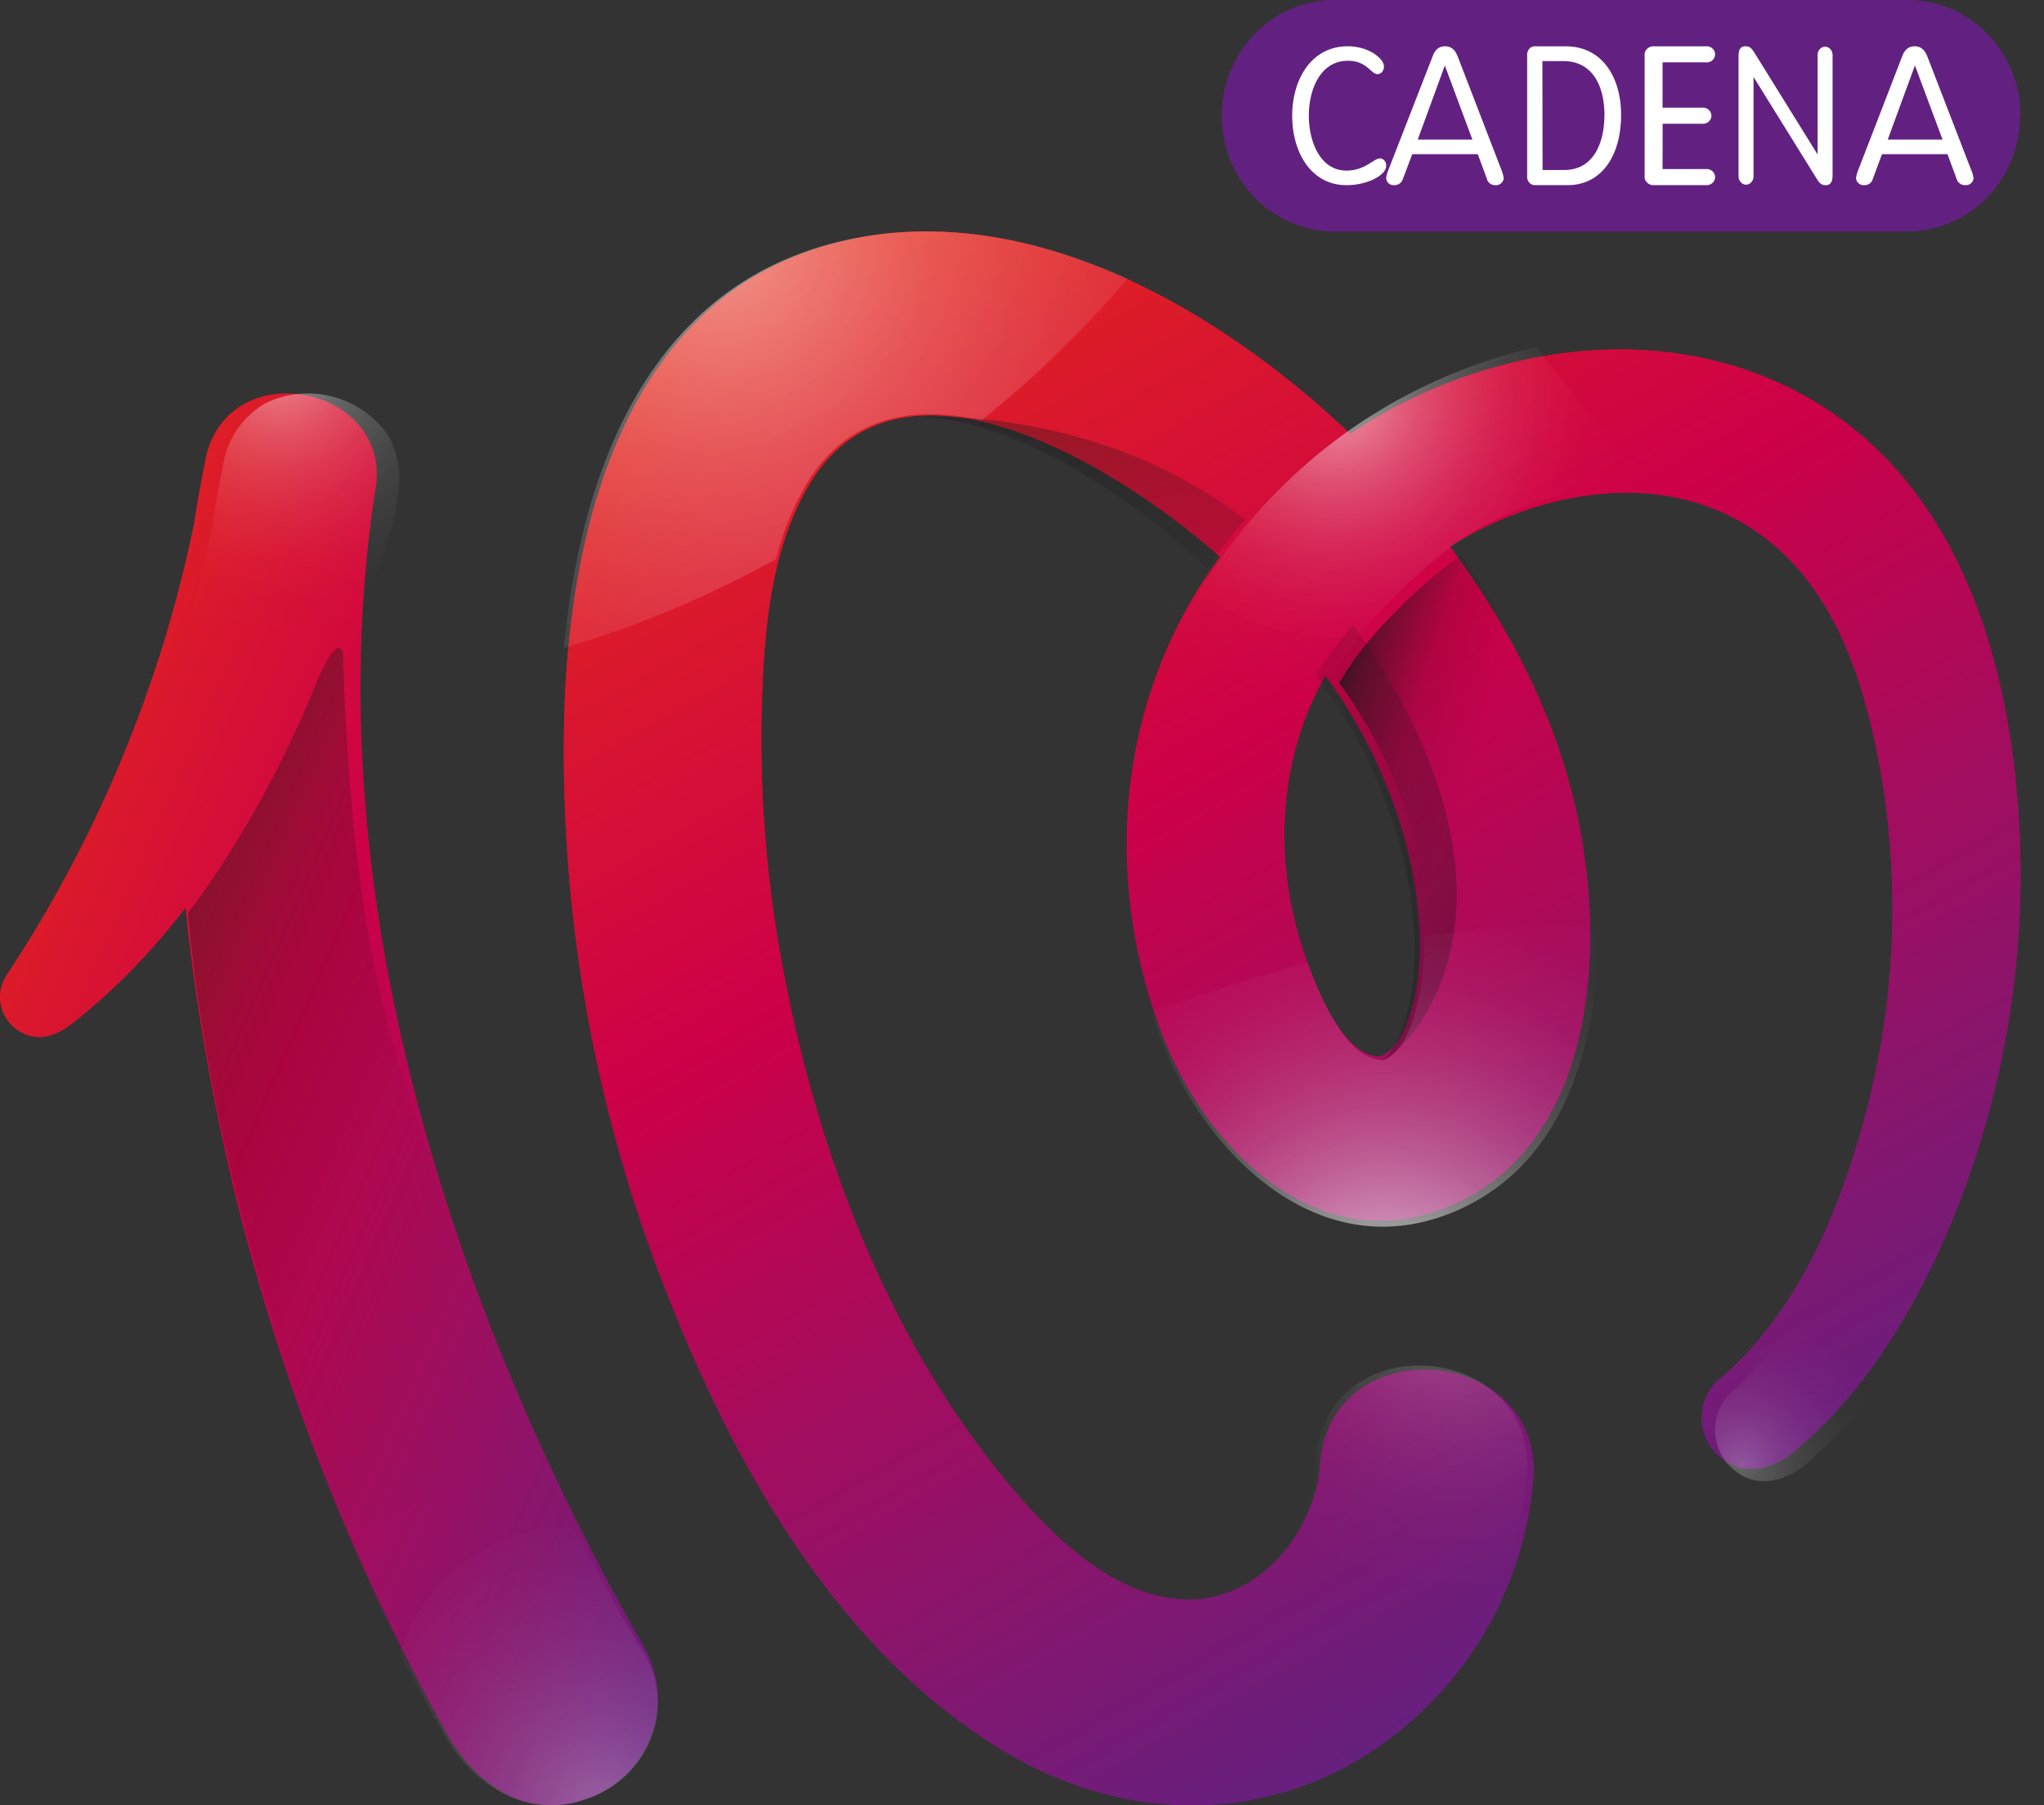 <svg xmlns="http://www.w3.org/2000/svg" width="60" height="53" viewBox="0 0 60 53">
    <rect x="0" y="0" width="60" height="53" fill="#333333" stroke="none"/>
    <defs>
        <linearGradient id="a" x1="27.113%" x2="73.936%" y1="-3.254%" y2="88.945%">
            <stop offset="0%" stop-color="#E42A18"/>
            <stop offset="40%" stop-color="#CD0048"/>
            <stop offset="100%" stop-color="#622181"/>
        </linearGradient>
        <linearGradient id="b" x1="10.805%" x2="102.487%" y1="6.388%" y2="96.733%">
            <stop offset="0%" stop-color="#E42A18"/>
            <stop offset="40%" stop-color="#CD0048"/>
            <stop offset="100%" stop-color="#622181"/>
        </linearGradient>
        <radialGradient id="c" cx="49.951%" cy="-7.387%" r="117.779%" fx="49.951%" fy="-7.387%" gradientTransform="matrix(1 0 0 .677 0 -.024)">
            <stop offset="0%" stop-color="#FFF"/>
            <stop offset="6%" stop-color="#FFF" stop-opacity=".86"/>
            <stop offset="16%" stop-color="#FFF" stop-opacity=".66"/>
            <stop offset="26%" stop-color="#FFF" stop-opacity=".48"/>
            <stop offset="37%" stop-color="#FFF" stop-opacity=".33"/>
            <stop offset="48%" stop-color="#FFF" stop-opacity=".21"/>
            <stop offset="59%" stop-color="#FFF" stop-opacity=".12"/>
            <stop offset="71%" stop-color="#FFF" stop-opacity=".05"/>
            <stop offset="84%" stop-color="#FFF" stop-opacity=".01"/>
            <stop offset="100%" stop-color="#FFF" stop-opacity="0"/>
        </radialGradient>
        <linearGradient id="d" x1="3.415%" x2="84.781%" y1="5.615%" y2="94.442%">
            <stop offset="0%" stop-color="#1A171B"/>
            <stop offset="26%" stop-color="#1A171B" stop-opacity=".49"/>
            <stop offset="59%" stop-color="#1A171B" stop-opacity=".12"/>
            <stop offset="100%" stop-color="#1A171B" stop-opacity="0"/>
        </linearGradient>
        <linearGradient id="e" x1="-4075.75%" x2="2929.25%" y1="-8254.66%" y2="5848.594%">
            <stop offset="0%" stop-color="#E42A18"/>
            <stop offset="40%" stop-color="#CD0048"/>
            <stop offset="100%" stop-color="#622181"/>
        </linearGradient>
        <linearGradient id="f" x1="-4224.161%" x2="2762.839%" y1="-9115.2%" y2="5867.8%">
            <stop offset="0%" stop-color="#E42A18"/>
            <stop offset="40%" stop-color="#CD0048"/>
            <stop offset="100%" stop-color="#622181"/>
        </linearGradient>
        <linearGradient id="g" x1="-4225.307%" x2="2777.693%" y1="-9120.719%" y2="5898.281%">
            <stop offset="0%" stop-color="#E42A18"/>
            <stop offset="40%" stop-color="#CD0048"/>
            <stop offset="100%" stop-color="#622181"/>
        </linearGradient>
        <radialGradient id="h" cx="34.659%" cy="14.022%" r="74.352%" fx="34.659%" fy="14.022%" gradientTransform="scale(-.837 -1) rotate(-43.626 -.384 .95)">
            <stop offset="0%" stop-color="#FFF"/>
            <stop offset="6%" stop-color="#FFF" stop-opacity=".86"/>
            <stop offset="16%" stop-color="#FFF" stop-opacity=".66"/>
            <stop offset="26%" stop-color="#FFF" stop-opacity=".48"/>
            <stop offset="37%" stop-color="#FFF" stop-opacity=".33"/>
            <stop offset="48%" stop-color="#FFF" stop-opacity=".21"/>
            <stop offset="59%" stop-color="#FFF" stop-opacity=".12"/>
            <stop offset="71%" stop-color="#FFF" stop-opacity=".05"/>
            <stop offset="84%" stop-color="#FFF" stop-opacity=".01"/>
            <stop offset="100%" stop-color="#FFF" stop-opacity="0"/>
        </radialGradient>
        <radialGradient id="i" cx="33.807%" cy="14.032%" r="88.06%" fx="33.807%" fy="14.032%" gradientTransform="scale(-.837 -1) rotate(-43.626 -.383 .927)">
            <stop offset="0%" stop-color="#FFF"/>
            <stop offset="6%" stop-color="#FFF" stop-opacity=".86"/>
            <stop offset="16%" stop-color="#FFF" stop-opacity=".66"/>
            <stop offset="26%" stop-color="#FFF" stop-opacity=".48"/>
            <stop offset="37%" stop-color="#FFF" stop-opacity=".33"/>
            <stop offset="48%" stop-color="#FFF" stop-opacity=".21"/>
            <stop offset="59%" stop-color="#FFF" stop-opacity=".12"/>
            <stop offset="71%" stop-color="#FFF" stop-opacity=".05"/>
            <stop offset="84%" stop-color="#FFF" stop-opacity=".01"/>
            <stop offset="100%" stop-color="#FFF" stop-opacity="0"/>
        </radialGradient>
        <linearGradient id="j" x1="-6.505%" x2="47.005%" y1="22.501%" y2="53.462%">
            <stop offset="0%" stop-color="#1A171B"/>
            <stop offset="24%" stop-color="#1A171B" stop-opacity=".58"/>
            <stop offset="61%" stop-color="#1A171B" stop-opacity=".14"/>
            <stop offset="100%" stop-color="#1A171B" stop-opacity="0"/>
        </linearGradient>
        <linearGradient id="k" x1="49.5%" x2="49.5%" y1="50%" y2="50%">
            <stop offset="0%" stop-color="#1A171B" stop-opacity="0"/>
            <stop offset="100%" stop-color="#1A171B"/>
        </linearGradient>
        <linearGradient id="l" x1="46%" x2="53%" y1="42%" y2="58%">
            <stop offset="0%" stop-color="#E42A18"/>
            <stop offset="40%" stop-color="#CD0048"/>
            <stop offset="100%" stop-color="#622181"/>
        </linearGradient>
        <linearGradient id="m" x1="2.677%" x2="104.03%" y1="-75.853%" y2="147.995%">
            <stop offset="0%" stop-color="#1A171B"/>
            <stop offset="100%" stop-color="#1A171B" stop-opacity="0"/>
        </linearGradient>
        <linearGradient id="n" x1="-53.927%" x2="140.34%" y1="-11.88%" y2="117.718%">
            <stop offset="0%" stop-color="#1A171B" stop-opacity="0"/>
            <stop offset="100%" stop-color="#1A171B"/>
        </linearGradient>
        <radialGradient id="o" cx="28.86%" cy="9.004%" r="187.462%" fx="28.86%" fy="9.004%" gradientTransform="scale(.739 1) rotate(-32.631 .34 -.084)">
            <stop offset="0%" stop-color="#FFF"/>
            <stop offset="6%" stop-color="#FFF" stop-opacity=".86"/>
            <stop offset="16%" stop-color="#FFF" stop-opacity=".66"/>
            <stop offset="26%" stop-color="#FFF" stop-opacity=".48"/>
            <stop offset="37%" stop-color="#FFF" stop-opacity=".33"/>
            <stop offset="48%" stop-color="#FFF" stop-opacity=".21"/>
            <stop offset="59%" stop-color="#FFF" stop-opacity=".12"/>
            <stop offset="71%" stop-color="#FFF" stop-opacity=".05"/>
            <stop offset="84%" stop-color="#FFF" stop-opacity=".01"/>
            <stop offset="100%" stop-color="#FFF" stop-opacity="0"/>
        </radialGradient>
        <radialGradient id="p" cx="76.184%" cy="95.707%" r="137.711%" fx="76.184%" fy="95.707%" gradientTransform="matrix(1 0 0 .93 0 .067)">
            <stop offset="0%" stop-color="#FFF"/>
            <stop offset="6%" stop-color="#FFF" stop-opacity=".86"/>
            <stop offset="16%" stop-color="#FFF" stop-opacity=".66"/>
            <stop offset="26%" stop-color="#FFF" stop-opacity=".48"/>
            <stop offset="37%" stop-color="#FFF" stop-opacity=".33"/>
            <stop offset="48%" stop-color="#FFF" stop-opacity=".21"/>
            <stop offset="59%" stop-color="#FFF" stop-opacity=".12"/>
            <stop offset="71%" stop-color="#FFF" stop-opacity=".05"/>
            <stop offset="84%" stop-color="#FFF" stop-opacity=".01"/>
            <stop offset="100%" stop-color="#FFF" stop-opacity="0"/>
        </radialGradient>
        <radialGradient id="q" cx="69.778%" cy="-9.657%" r="101.588%" fx="69.778%" fy="-9.657%" gradientTransform="matrix(1 0 0 .937 0 -.006)">
            <stop offset="0%" stop-color="#FFF"/>
            <stop offset="6%" stop-color="#FFF" stop-opacity=".86"/>
            <stop offset="16%" stop-color="#FFF" stop-opacity=".66"/>
            <stop offset="26%" stop-color="#FFF" stop-opacity=".48"/>
            <stop offset="37%" stop-color="#FFF" stop-opacity=".33"/>
            <stop offset="48%" stop-color="#FFF" stop-opacity=".21"/>
            <stop offset="59%" stop-color="#FFF" stop-opacity=".12"/>
            <stop offset="71%" stop-color="#FFF" stop-opacity=".05"/>
            <stop offset="84%" stop-color="#FFF" stop-opacity=".01"/>
            <stop offset="100%" stop-color="#FFF" stop-opacity="0"/>
        </radialGradient>
        <radialGradient id="r" cx="12.417%" cy="89.344%" r="75.201%" fx="12.417%" fy="89.344%" gradientTransform="matrix(1 0 0 .913 0 .077)">
            <stop offset="0%" stop-color="#FFF"/>
            <stop offset="6%" stop-color="#FFF" stop-opacity=".86"/>
            <stop offset="16%" stop-color="#FFF" stop-opacity=".66"/>
            <stop offset="26%" stop-color="#FFF" stop-opacity=".48"/>
            <stop offset="37%" stop-color="#FFF" stop-opacity=".33"/>
            <stop offset="48%" stop-color="#FFF" stop-opacity=".21"/>
            <stop offset="59%" stop-color="#FFF" stop-opacity=".12"/>
            <stop offset="71%" stop-color="#FFF" stop-opacity=".05"/>
            <stop offset="84%" stop-color="#FFF" stop-opacity=".01"/>
            <stop offset="100%" stop-color="#FFF" stop-opacity="0"/>
        </radialGradient>
        <radialGradient id="s" cx="52.732%" cy="125.145%" r="154.298%" fx="52.732%" fy="125.145%" gradientTransform="matrix(.674 0 0 1 .172 0)">
            <stop offset="0%" stop-color="#FFF"/>
            <stop offset="6%" stop-color="#FFF" stop-opacity=".86"/>
            <stop offset="16%" stop-color="#FFF" stop-opacity=".66"/>
            <stop offset="26%" stop-color="#FFF" stop-opacity=".48"/>
            <stop offset="37%" stop-color="#FFF" stop-opacity=".33"/>
            <stop offset="48%" stop-color="#FFF" stop-opacity=".21"/>
            <stop offset="59%" stop-color="#FFF" stop-opacity=".12"/>
            <stop offset="71%" stop-color="#FFF" stop-opacity=".05"/>
            <stop offset="84%" stop-color="#FFF" stop-opacity=".01"/>
            <stop offset="100%" stop-color="#FFF" stop-opacity="0"/>
        </radialGradient>
    </defs>
    <g fill="none" fill-rule="evenodd">
        <path fill="#622181" d="M59.296 3.396c0 1.87-1.473 3.39-3.296 3.399H39.164c-1.826-.005-3.304-1.526-3.302-3.399C35.862 1.52 37.344 0 39.172 0H56c1.828.002 3.309 1.521 3.31 3.396h-.014z"/>
        <path fill="#FFF" d="M39.526 5.008c.548 0 .798-.358.981-.358a.18.18 0 0 1 .138.07c.034.044.05.102.043.16 0 .253-.532.556-1.162.556-1.063 0-1.595-.996-1.595-2.039 0-1.042.545-2.038 1.63-2.038.649 0 1.063.381 1.063.582a.23.23 0 0 1-.046.16.191.191 0 0 1-.137.076c-.205 0-.309-.393-.875-.393-.81 0-1.146.845-1.146 1.608 0 .763.33 1.616 1.106 1.616z"/>
        <path fill="#FFF" fill-rule="nonzero" d="M41.182 5.248a.251.251 0 0 1-.25.187.223.223 0 0 1-.168-.052.211.211 0 0 1-.074-.156c.012-.085.035-.169.069-.248l1.296-3.328c.063-.175.168-.292.366-.292.198 0 .3.129.366.292L44.07 4.98c.034.08.057.163.069.248a.214.214 0 0 1-.076.155.226.226 0 0 1-.167.053.245.245 0 0 1-.25-.187l-.266-.722h-1.924l-.273.722zm1.23-3.325l-.795 2.174h1.603l-.808-2.174zM44.829 1.634a.265.265 0 0 1 .061-.2.212.212 0 0 1 .178-.074h.892c1.091 0 1.626.935 1.626 2.01 0 1.215-.583 2.065-1.565 2.065h-.953a.212.212 0 0 1-.178-.075.265.265 0 0 1-.061-.2V1.635zm.452 3.356h.642c.854 0 1.174-.794 1.174-1.62 0-.827-.339-1.576-1.203-1.576h-.618l.005 3.196z"/>
        <path fill="#FFF" d="M48.803 4.964h1.267a.251.251 0 0 1 .237.11c.05.076.05.174 0 .251a.251.251 0 0 1-.237.11h-1.511a.266.266 0 0 1-.21-.074.242.242 0 0 1-.072-.202V1.636a.242.242 0 0 1 .073-.202.266.266 0 0 1 .209-.074h1.511a.251.251 0 0 1 .237.11c.05.077.05.175 0 .252a.251.251 0 0 1-.237.109h-1.267v1.331h1.159a.251.251 0 0 1 .237.11c.05.077.05.174 0 .251a.251.251 0 0 1-.237.11h-1.156l-.003 1.331zM51.474 5.173c0 .089-.042.17-.11.215a.198.198 0 0 1-.22 0 .255.255 0 0 1-.11-.215V1.651c0-.199.06-.292.2-.292s.19.061.31.26l1.81 2.916V1.619c0-.137.098-.248.22-.248.12 0 .22.11.22.248v3.525c0 .196-.06.292-.2.292s-.191-.061-.31-.26l-1.81-2.916v2.913z"/>
        <path fill="#FFF" fill-rule="nonzero" d="M54.977 5.248a.246.246 0 0 1-.25.187.227.227 0 0 1-.168-.053.214.214 0 0 1-.076-.155c.012-.085.035-.169.069-.248l1.286-3.328c.066-.175.172-.292.367-.292.196 0 .302.129.368.292l1.286 3.328c.035.08.059.163.072.248a.214.214 0 0 1-.077.156.227.227 0 0 1-.17.052.252.252 0 0 1-.25-.187l-.268-.722h-1.921l-.268.722zm1.234-3.325l-.798 2.174h1.609l-.81-2.174z"/>
        <path fill="url(#a)" fill-rule="nonzero" d="M59.15 22.745c-.477-4.386-2.124-8.905-6.244-11.16-4.198-2.293-9.417-1.415-13.275 1.153-3.856-3.68-9.703-7.107-15.256-5.564-5.938 1.648-7.582 8.084-7.799 13.442a43.306 43.306 0 0 0 3.096 17.595c1.998 5.043 5.091 10.454 9.957 13.291 3.064 1.79 6.731 2.059 9.902.354a10.629 10.629 0 0 0 5.422-7.928l.028-.238.017-.158c.405-3.993-5.867-4.602-6.244-.606l-.017.158v.077c-.234 1.91-1.806 3.836-3.898 3.8-2.365-.04-4.423-2.334-5.747-4.033-3.213-4.125-5.122-9.296-6.087-14.373a36.118 36.118 0 0 1-.65-7.498c.051-2.265.2-4.813 1.39-6.818 2.73-4.615 9.368-.32 12.07 2.115-2.853 3.857-3.424 8.778-1.963 13.269l.12.357.123.334c1.252 3.316 4.508 6.713 8.412 5.11 3.97-1.63 4.54-6.665 3.995-10.332l-.054-.36-.063-.348c-.556-3.032-1.997-5.872-3.827-8.341 2.514-1.575 5.939-2.266 8.624-.677 2.685 1.588 3.581 4.723 4.066 7.535.52 3.212.37 6.496-.445 9.647-.73 2.831-1.997 5.966-4.312 7.928h-.014a1.51 1.51 0 0 0-.028 2.265c.702.635 1.578.405 2.231-.141 1.818-1.51 3.14-3.554 4.14-5.663a26.715 26.715 0 0 0 2.33-14.19v-.002zM41.41 29.716c-.128.43-.376 1.076-.833 1.277a.287.287 0 0 1-.131.023c-.96-.07-1.633-1.642-1.924-2.373l-.1-.258-.088-.24c-.959-2.747-.873-5.743.57-8.314a14.826 14.826 0 0 1 2.506 5.482l.054.283.049.264c.208 1.263.285 2.63-.103 3.868-.145.518.166-.527 0-.012z"/>
        <path fill="url(#a)" fill-rule="nonzero" d="M59.15 22.745c-.477-4.386-2.124-8.905-6.244-11.16-4.198-2.293-9.417-1.415-13.275 1.153-3.856-3.68-9.703-7.107-15.256-5.564-5.938 1.648-7.582 8.084-7.799 13.442a43.306 43.306 0 0 0 3.096 17.595c1.998 5.043 5.091 10.454 9.957 13.291 3.064 1.79 6.731 2.059 9.902.354a10.629 10.629 0 0 0 5.422-7.928l.028-.238.017-.158c.405-3.993-5.867-4.602-6.244-.606l-.017.158v.077c-.234 1.91-1.806 3.836-3.898 3.8-2.365-.04-4.423-2.334-5.747-4.033-3.213-4.125-5.122-9.296-6.087-14.373a36.118 36.118 0 0 1-.65-7.498c.051-2.265.2-4.813 1.39-6.818 2.73-4.615 9.368-.32 12.07 2.115-2.853 3.857-3.424 8.778-1.963 13.269l.12.357.123.334c1.252 3.316 4.508 6.713 8.412 5.11 3.97-1.63 4.54-6.665 3.995-10.332l-.054-.36-.063-.348c-.556-3.032-1.997-5.872-3.827-8.341 2.514-1.575 5.939-2.266 8.624-.677 2.685 1.588 3.581 4.723 4.066 7.535.52 3.212.37 6.496-.445 9.647-.73 2.831-1.997 5.966-4.312 7.928h-.014a1.51 1.51 0 0 0-.028 2.265c.702.635 1.578.405 2.231-.141 1.818-1.51 3.14-3.554 4.14-5.663a26.715 26.715 0 0 0 2.33-14.19v-.002zM41.41 29.716c-.128.43-.376 1.076-.833 1.277a.287.287 0 0 1-.131.023c-.96-.07-1.633-1.642-1.924-2.373l-.1-.258-.088-.24c-.959-2.747-.873-5.743.57-8.314a14.826 14.826 0 0 1 2.506 5.482l.054.283.049.264c.208 1.263.285 2.63-.103 3.868-.145.518.166-.527 0-.012z"/>
        <path fill="url(#b)" d="M18.876 48.3c.445.748.554 1.646.3 2.476a3.131 3.131 0 0 1-1.637 1.902c-1.88.899-3.544-.207-4.441-1.81l-.305-.55a63.417 63.417 0 0 1-7.349-23.667 18.852 18.852 0 0 1-3.268 3.358c-.469.368-1.004.615-1.582.283a1.181 1.181 0 0 1-.56-.743 1.166 1.166 0 0 1 .155-.913l.014-.023a37.803 37.803 0 0 0 5.492-13.24c.089-.567.19-1.157.307-1.733l.029-.153c.638-3.173 5.63-2.166 4.97 1.001-1.693 11.185 1.956 23.106 7.358 32.896l.264.47c.087.154.181.315.256.434l-.003.012z"/>
        <path fill="url(#c)" d="M11.28 16.197c.092-.292.196-.619.296-.94.03-.237.062-.47.094-.704a2.553 2.553 0 0 0-.25-1.722l-.018-.026a.344.344 0 0 0-.033-.056 2.861 2.861 0 0 0-3.577-.91 2.556 2.556 0 0 0-1.224 1.701l-.03.158a35.2 35.2 0 0 0-.315 1.784c0 .064-.024.125-.039.19-.032.16-.073.32-.109.484-.026.117-.053.236-.082.353-.03.117-.056.243-.086.362-.3 1.228-.66 2.445-1.08 3.65 1.514.426 2.738.858 4.041 1.223.275-.616 2.027-4.283 2.413-5.547z" opacity=".48"/>
        <path fill="url(#d)" d="M12.671 34.125c-1.238-3.447-2.354-6.861-2.6-14.855 0-.117-.023-.227-.133-.244-.11-.016-.32.247-.695 1.122a30.61 30.61 0 0 1-3.358 6.166c-.119.165-.243.325-.368.485.026.28.054.54.085.81a.309.309 0 0 1 0 .047c.215 1.892.529 3.767.93 5.62a66.565 66.565 0 0 0 2.742 9.213c.295.79.607 1.576.935 2.357 1.662-.482 4.087-1.592 5.653-2.225a64.078 64.078 0 0 1-3.191-8.496z" opacity=".55" style="mix-blend-mode:multiply"/>
        <path fill="url(#f)" d="M59.31 22.431v-.037.06a.07.07 0 0 0 0-.023z"/>
        <path fill="url(#g)" d="M59.315 22.447v.036c-.014-.161-.011-.147 0-.036z"/>
        <path fill="url(#h)" d="M45.086 10.192c-.216.05-.43.102-.64.16a15.82 15.82 0 0 0-3.625 1.508l-.058.035c-.155.087-.292.177-.45.27l-.108.067a15.668 15.668 0 0 0-4.846 4.89c-.33.54-.622 1.1-.876 1.679l3.876 2.943c.202-.72.489-1.414.856-2.066.486-.8 1.075-1.535 1.752-2.185a14.246 14.246 0 0 1 1.996-1.702 10.202 10.202 0 0 1 5.313-1.613l-3.19-3.986z" opacity=".48"/>
        <path fill="url(#i)" d="M45.086 10.192c-.216.05-.43.102-.64.16a15.82 15.82 0 0 0-3.625 1.508l-.058.035c-.155.087-.292.177-.45.27l-.108.067a15.668 15.668 0 0 0-4.846 4.89c-.33.54-.622 1.1-.876 1.679l3.876 2.943c.202-.72.489-1.414.856-2.066.486-.8 1.075-1.535 1.752-2.185a14.246 14.246 0 0 1 1.996-1.702 10.202 10.202 0 0 1 5.313-1.613l-3.19-3.986z" opacity=".14"/>
        <path fill="#00AE4D" d="M38.62 21.077zM43.4 15.652l.096-.048-.095.048zM43.417 15.642l.063-.028-.063.028zM38.638 20.348l-.035.073.035-.073zM35.082 17.818c.06-.102.118-.204.181-.303-.063.1-.12.201-.181.303zM34.39 17.832l.185-.331a6.775 6.775 0 0 1-.184.331zM34.39 19.026zM44.85 14.942l-.045.014.046-.014zM46.197 14.27h.02-.02z"/>
        <path fill="#00AE4D" d="M43.4 15.655l.097-.054-.098.054zM44.86 14.937l-.065.023.066-.023zM42.715 15.652l.087-.048-.087.048zM44.167 14.939l-.058.02.058-.02z"/>
        <path fill="url(#j)" d="M41.828 25.707l.047.26a9.218 9.218 0 0 1 .037 3.25l4.985-2.27a15.743 15.743 0 0 0-.157-1.712l-.053-.355-.06-.343c-.545-2.992-1.953-5.794-3.74-8.23a13.624 13.624 0 0 0-1.904 1.638 10.365 10.365 0 0 0-1.673 2.1 14.691 14.691 0 0 1 2.448 5.408l.07.254z" style="mix-blend-mode:multiply"/>
        <path fill="#00AE4D" d="M34.417 19.179c.046-.1.089-.204.138-.306l-.144.306h.006z"/>
        <path fill="url(#k)" d="M59.309 30.577h.003z" style="mix-blend-mode:multiply"/>
        <path fill="url(#l)" d="M26.302 12.214l-.19.034c.063-.014.127-.023.19-.034z"/>
        <path fill="url(#m)" d="M34.801 17.667c.51-.86 1.096-1.667 1.75-2.41-4.197-3.236-9.273-3.134-10.344-2.953 3.124-.5 7.232 2.47 9.217 4.371-.22.329-.428.663-.623.992z" opacity=".55" style="mix-blend-mode:multiply"/>
        <path fill="url(#n)" d="M38.62 19.816a15.026 15.026 0 0 1 2.623 5.613l.057.29.051.27c.218 1.293.299 2.693-.108 3.96-.134.44-.394 1.102-.872 1.307.992-.319 5.183-4.638-.64-12.91a9.64 9.64 0 0 0-1.11 1.47z" opacity=".55" style="mix-blend-mode:multiply"/>
        <path fill="url(#o)" d="M22.782 16.409a8.296 8.296 0 0 1 .902-2.214c1.187-1.972 3.108-2.31 5.13-1.854a32.668 32.668 0 0 0 4.29-4.163c-2.78-1.251-5.82-1.814-8.775-1.006-5.435 1.485-7.305 6.887-7.777 11.854a30.5 30.5 0 0 0 6.23-2.617z" opacity=".48"/>
        <path fill="url(#p)" d="M11.724 48.53c.33.636.67 1.265 1.022 1.89l.307.529c.904 1.542 2.58 2.606 4.474 1.741a3.058 3.058 0 0 0 1.648-1.83c.256-.8.146-1.663-.302-2.384-.075-.114-.17-.273-.258-.417l-.266-.453a73.361 73.361 0 0 1-1.511-2.76h-.232c-2.235-.008-4.138 1.529-4.882 3.685z" opacity=".3"/>
        <path fill="url(#q)" d="M38.64 42.793l-.016.158v.077a4.603 4.603 0 0 1-2.072 3.305c.91 1.562 2.45 2.59 4.195 2.59a4.508 4.508 0 0 0 2.385-.692 10.816 10.816 0 0 0 1.633-4.438l.028-.237.017-.158c.391-3.983-5.797-4.59-6.17-.605z" opacity=".3"/>
        <path fill="url(#r)" d="M53.836 36.692a11.946 11.946 0 0 1-2.955 4.139h-.014a1.523 1.523 0 0 0-.028 2.272c.695.637 1.562.406 2.21-.142a15.259 15.259 0 0 0 3.503-4.488 4.948 4.948 0 0 0-2.716-1.78z" opacity=".25"/>
        <path fill="url(#s)" d="M41.791 27.5a6.783 6.783 0 0 1-.274 2.3c-.131.438-.385 1.093-.852 1.297a.296.296 0 0 1-.134.023c-.98-.072-1.67-1.667-1.967-2.41l-.102-.26-.07-.19a46.824 46.824 0 0 0-4.599 1.489l.108.319.126.34c1.28 3.366 4.61 6.817 8.602 5.19 3.326-1.358 4.318-5.035 4.266-8.365a20.602 20.602 0 0 0-5.104.267z"/>
    </g>
</svg>
